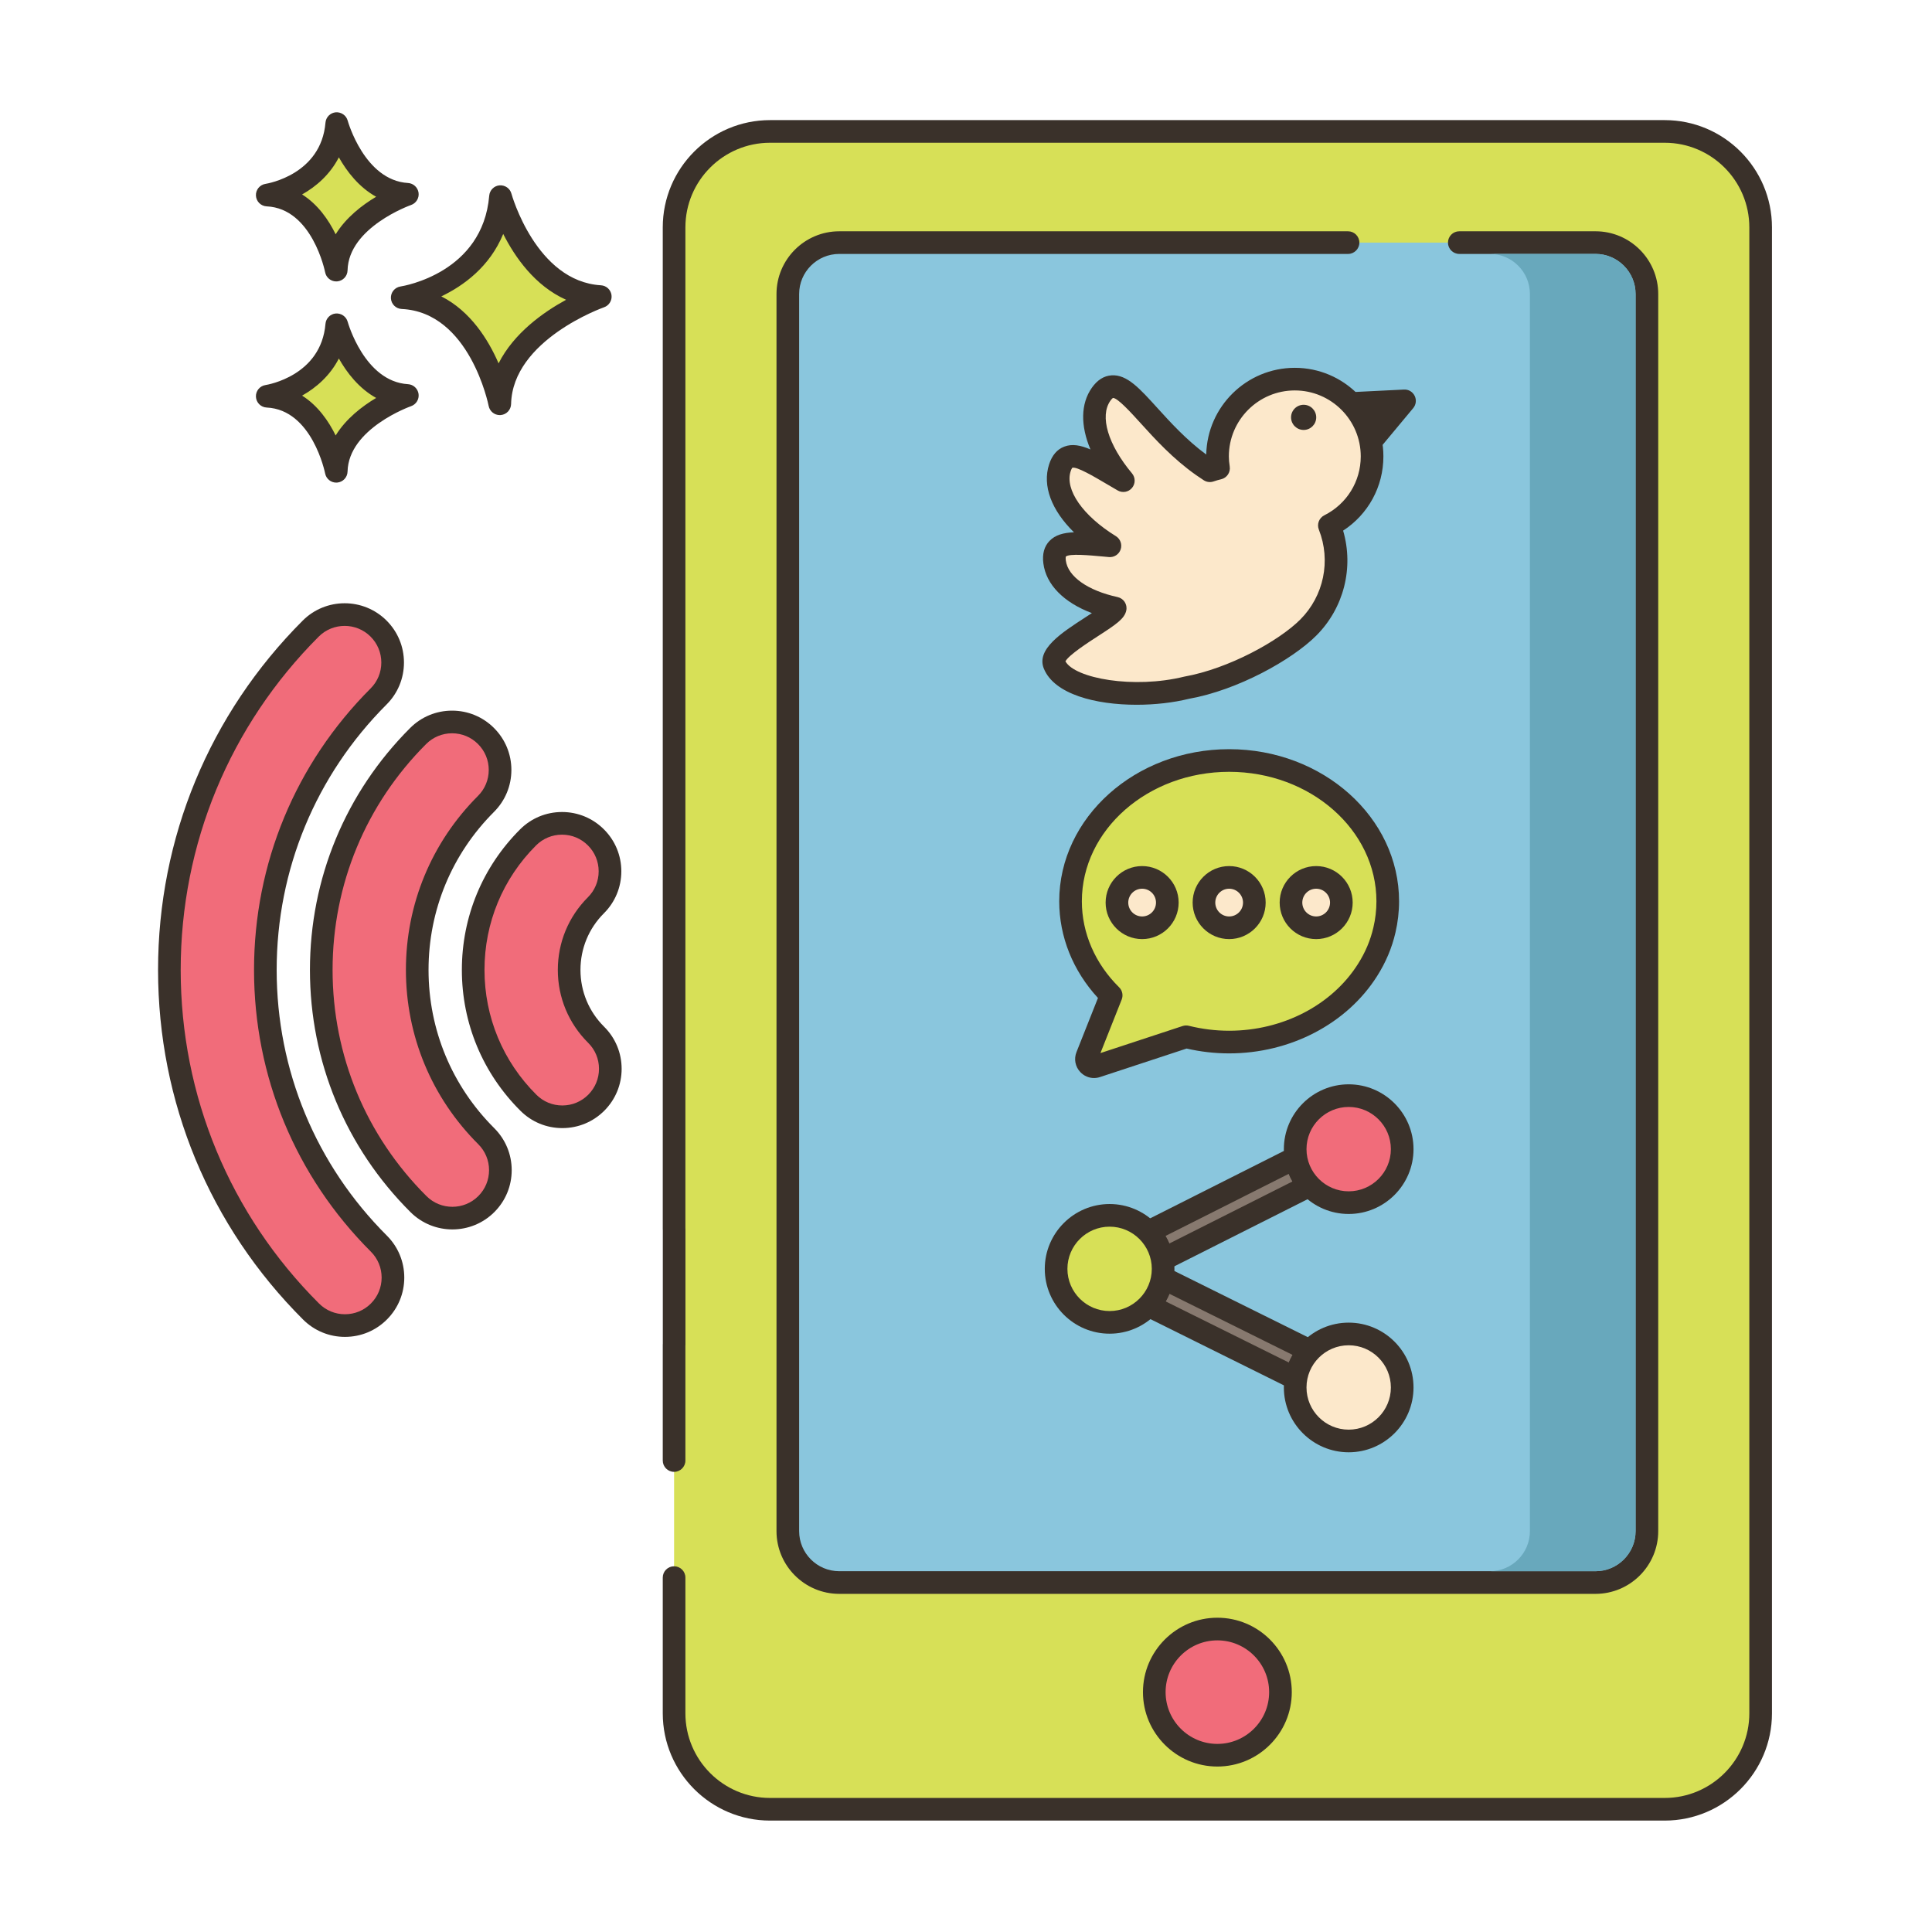 <?xml version="1.0" encoding="utf-8"?>
<!-- Generator: Adobe Illustrator 22.0.1, SVG Export Plug-In . SVG Version: 6.00 Build 0)  -->
<svg xmlns="http://www.w3.org/2000/svg" xmlns:xlink="http://www.w3.org/1999/xlink" version="1.1" id="Layer_1" x="0px" y="0px" viewBox="0 0 256 256" style="enable-background:new 0 0 256 256;" xml:space="preserve" width="512" height="512">
<style type="text/css">
	.st0{fill:#3A312A;}
	.st1{fill:#D7E057;}
	.st2{fill:#F16C7A;}
	.st3{fill:#FCE8CB;}
	.st4{fill:#87796F;}
	.st5{fill:#8AC6DD;}
	.st6{fill:#CE4E61;}
	.st7{fill:#6CA8BF;}
	.st8{fill:#B9C239;}
	.st9{fill:#DECAAD;}
	.st10{fill:#695B51;}
	.st11{fill-rule:evenodd;clip-rule:evenodd;fill:#FCE8CB;}
	.st12{fill:#F5978A;}
	.st13{fill:#68A8BC;}
	.st14{fill:#B9BC39;}
	.st15{fill:#6B5B51;}
	.st16{fill:#D34E5C;}
	.st17{fill-rule:evenodd;clip-rule:evenodd;fill:#87796F;}
	.st18{fill-rule:evenodd;clip-rule:evenodd;fill:#F16C7A;}
</style>
<g>
	<g>
		<g>
			<path class="st1" d="M66.32,26.054c-0.974,11.563-13.024,13.39-13.024,13.39C63.642,39.93,66.22,53.502,66.22,53.502     C66.441,43.825,79.541,39.3,79.541,39.3C69.728,38.713,66.32,26.054,66.32,26.054z"/>
		</g>
	</g>
	<g>
		<g>
			<path class="st0" d="M79.631,37.803c-8.604-0.515-11.832-12.024-11.863-12.141c-0.19-0.702-0.847-1.155-1.584-1.102     c-0.725,0.066-1.298,0.642-1.359,1.367C63.965,36.143,53.512,37.892,53.07,37.96c-0.763,0.116-1.313,0.791-1.273,1.561     c0.04,0.771,0.657,1.385,1.428,1.421c9.028,0.426,11.499,12.719,11.523,12.844c0.138,0.711,0.76,1.217,1.473,1.217     c0.042,0,0.084-0.002,0.126-0.005c0.765-0.064,1.357-0.693,1.375-1.46c0.193-8.51,12.19-12.778,12.311-12.82     c0.676-0.234,1.092-0.914,0.994-1.622C80.928,38.386,80.345,37.845,79.631,37.803z M66.065,48.148     c-1.357-3.131-3.709-6.907-7.588-8.876c2.931-1.405,6.409-3.913,8.202-8.273c1.551,3.071,4.2,6.88,8.334,8.723     C72.007,41.361,68.092,44.128,66.065,48.148z"/>
		</g>
	</g>
	<g>
		<g>
			<path class="st1" d="M44.621,43.034c-0.689,8.179-9.212,9.471-9.212,9.471c7.318,0.345,9.142,9.944,9.142,9.944     c0.156-6.845,9.422-10.045,9.422-10.045C47.031,51.988,44.621,43.034,44.621,43.034z"/>
		</g>
	</g>
	<g>
		<g>
			<path class="st0" d="M54.063,50.906c-5.767-0.345-7.972-8.186-7.993-8.265c-0.19-0.701-0.864-1.157-1.582-1.102     c-0.726,0.065-1.3,0.643-1.361,1.368c-0.579,6.871-7.646,8.066-7.942,8.113c-0.763,0.116-1.314,0.791-1.273,1.561     c0.04,0.771,0.657,1.385,1.428,1.421c6.035,0.284,7.724,8.645,7.739,8.727c0.136,0.713,0.759,1.22,1.473,1.22     c0.041,0,0.083-0.002,0.125-0.005c0.765-0.063,1.358-0.693,1.376-1.461c0.13-5.709,8.331-8.634,8.412-8.662     c0.676-0.234,1.093-0.913,0.996-1.622C55.361,51.49,54.776,50.948,54.063,50.906z M44.477,57.701     c-0.924-1.885-2.34-3.947-4.447-5.279c1.855-1.041,3.697-2.63,4.871-4.917c1.057,1.874,2.654,3.955,4.941,5.224     C47.993,53.829,45.853,55.469,44.477,57.701z"/>
		</g>
	</g>
	<g>
		<g>
			<path class="st1" d="M44.621,16.377c-0.689,8.179-9.212,9.471-9.212,9.471c7.318,0.344,9.142,9.944,9.142,9.944     c0.156-6.844,9.422-10.045,9.422-10.045C47.031,25.331,44.621,16.377,44.621,16.377z"/>
		</g>
	</g>
	<g>
		<g>
			<path class="st0" d="M54.063,24.249c-5.767-0.345-7.972-8.186-7.993-8.265c-0.19-0.702-0.864-1.156-1.582-1.102     c-0.726,0.065-1.3,0.643-1.361,1.368c-0.579,6.87-7.646,8.066-7.942,8.113c-0.763,0.116-1.314,0.791-1.273,1.561     c0.04,0.771,0.657,1.385,1.428,1.421c6.035,0.284,7.724,8.644,7.739,8.726c0.136,0.713,0.759,1.22,1.473,1.22     c0.041,0,0.083-0.002,0.125-0.005c0.765-0.063,1.358-0.693,1.376-1.461c0.13-5.708,8.331-8.633,8.412-8.661     c0.676-0.234,1.093-0.913,0.996-1.622C55.361,24.833,54.776,24.291,54.063,24.249z M44.477,31.044     c-0.924-1.886-2.34-3.947-4.447-5.279c1.855-1.042,3.697-2.631,4.871-4.917c1.057,1.874,2.654,3.955,4.941,5.224     C47.992,27.172,45.853,28.812,44.477,31.044z"/>
		</g>
	</g>
	<g>
		<g>
			<path class="st1" d="M220.581,17.416H102.034c-7.022,0-12.714,5.692-12.714,12.714v132.733c0.002,0,0.004,0,0.006,0v15.32     c-0.002,0-0.004,0-0.006,0v48.839c0,7.022,5.692,12.714,12.714,12.714h118.548c7.022,0,12.714-5.692,12.714-12.714V30.13     C233.295,23.108,227.603,17.416,220.581,17.416z"/>
		</g>
	</g>
	<g>
		<g>
			<path class="st0" d="M220.581,15.916H102.033c-7.838,0-14.214,6.376-14.214,14.214v132.733c0,0.049,0.002,0.097,0.007,0.145     v15.03c-0.005,0.048-0.007,0.096-0.007,0.145v15.346c0,0.828,0.672,1.5,1.5,1.5c0.828,0,1.5-0.672,1.5-1.5v-15.201     c0.005-0.048,0.007-0.096,0.007-0.145v-15.32c0-0.049-0.002-0.097-0.007-0.145V30.13c0-6.184,5.03-11.214,11.214-11.214h118.548     c6.184,0,11.214,5.03,11.214,11.214v196.893c0,6.184-5.03,11.214-11.214,11.214H102.033c-6.184,0-11.214-5.03-11.214-11.214     v-17.983c0-0.828-0.672-1.5-1.5-1.5c-0.828,0-1.5,0.672-1.5,1.5v17.983c0,7.838,6.376,14.214,14.214,14.214h118.548     c7.838,0,14.214-6.376,14.214-14.214V30.13C234.795,22.292,228.419,15.916,220.581,15.916z"/>
		</g>
	</g>
	<g>
		<g>
			<path class="st5" d="M211.411,32.146H111.204c-3.763,0-6.813,3.05-6.813,6.813v163.922c0,3.763,3.05,6.813,6.813,6.813h100.207     c3.763,0,6.813-3.05,6.813-6.813V38.959C218.224,35.197,215.174,32.146,211.411,32.146z"/>
		</g>
	</g>
	<g>
		<g>
			<path class="st0" d="M211.411,30.646h-18.047c-0.828,0-1.5,0.672-1.5,1.5s0.672,1.5,1.5,1.5h18.047     c2.93,0,5.313,2.384,5.313,5.313v163.922c0,2.93-2.384,5.313-5.313,5.313H111.204c-2.93,0-5.314-2.383-5.314-5.313V38.96     c0-2.93,2.384-5.313,5.314-5.313h67.418c0.828,0,1.5-0.672,1.5-1.5s-0.672-1.5-1.5-1.5h-67.418c-4.584,0-8.314,3.729-8.314,8.313     v163.922c0,4.584,3.729,8.313,8.314,8.313h100.207c4.584,0,8.313-3.729,8.313-8.313V38.96     C219.725,34.376,215.995,30.646,211.411,30.646z"/>
		</g>
	</g>
	<g>
		<g>
			<circle class="st2" cx="161.307" cy="224.216" r="8.36"/>
		</g>
	</g>
	<g>
		<g>
			<path class="st0" d="M161.308,214.356c-5.438,0-9.86,4.423-9.86,9.859c0,5.438,4.423,9.86,9.86,9.86s9.86-4.423,9.86-9.86     C171.168,218.779,166.745,214.356,161.308,214.356z M161.308,231.076c-3.783,0-6.86-3.077-6.86-6.86     c0-3.782,3.077-6.859,6.86-6.859s6.86,3.077,6.86,6.859C168.168,227.999,165.091,231.076,161.308,231.076z"/>
		</g>
	</g>
	<g>
		<g>
			<path class="st13" d="M211.412,33.646h-14c2.93,0,5.31,2.38,5.31,5.31v163.93c0,2.92-2.38,5.31-5.31,5.31h14     c2.93,0,5.31-2.39,5.31-5.31V38.957C216.722,36.026,214.342,33.646,211.412,33.646z"/>
		</g>
	</g>
	<g>
		<g>
			<path class="st2" d="M78.993,137.112c-2.307-2.293-3.578-5.345-3.578-8.594c0-3.238,1.259-6.28,3.547-8.564     c2.485-2.482,2.487-6.508,0.006-8.992c-2.481-2.484-6.507-2.487-8.992-0.006c-4.693,4.686-7.277,10.923-7.277,17.562     c0,6.66,2.603,12.915,7.33,17.613c2.49,2.476,6.516,2.463,8.992-0.027c1.233-1.24,1.849-2.861,1.849-4.482     C80.869,139.988,80.243,138.354,78.993,137.112z"/>
		</g>
	</g>
	<g>
		<g>
			<path class="st0" d="M80.051,136.048c-2.023-2.009-3.136-4.683-3.136-7.53c0-2.838,1.104-5.502,3.107-7.503     c1.485-1.483,2.305-3.456,2.306-5.556c0.002-2.099-0.814-4.072-2.298-5.557c-1.482-1.485-3.455-2.304-5.555-2.306H74.47     c-2.097,0-4.069,0.816-5.553,2.298c-4.977,4.969-7.718,11.582-7.718,18.623c0,7.063,2.76,13.695,7.772,18.677     c1.483,1.475,3.449,2.285,5.539,2.285h0.024c2.1-0.006,4.07-0.83,5.551-2.318c1.473-1.483,2.284-3.45,2.284-5.54     C82.369,139.514,81.546,137.534,80.051,136.048z M77.956,145.046c-0.914,0.921-2.133,1.43-3.431,1.434h-0.015     c-1.292,0-2.508-0.501-3.425-1.412c-4.441-4.415-6.887-10.292-6.887-16.55c0-6.238,2.428-12.099,6.837-16.5     c0.918-0.916,2.137-1.421,3.434-1.421h0.003c1.298,0.001,2.517,0.507,3.434,1.426c0.917,0.917,1.422,2.138,1.421,3.435     c-0.001,1.298-0.507,2.518-1.425,3.435c-2.571,2.568-3.987,5.986-3.987,9.626c0,3.652,1.428,7.082,4.021,9.659     c0.925,0.918,1.434,2.142,1.434,3.444C79.369,142.913,78.867,144.13,77.956,145.046z"/>
		</g>
	</g>
	<g>
		<g>
			<path class="st2" d="M50.203,164.788c-9.7-9.687-15.043-22.567-15.043-36.27c0-13.684,5.329-26.552,15.006-36.233     c2.482-2.483,2.481-6.509-0.003-8.992c-2.483-2.482-6.509-2.481-8.992,0.002c-12.077,12.083-18.727,28.143-18.727,45.223     c0,17.103,6.667,33.179,18.774,45.268c2.485,2.481,6.511,2.479,8.992-0.006c1.24-1.242,1.859-2.867,1.859-4.493     C52.068,167.658,51.446,166.029,50.203,164.788z"/>
		</g>
	</g>
	<g>
		<g>
			<path class="st0" d="M51.263,163.727c-9.416-9.404-14.603-21.908-14.603-35.209c0-13.283,5.173-25.774,14.566-35.173     c1.484-1.484,2.301-3.457,2.301-5.557c-0.001-2.1-0.819-4.072-2.304-5.558c-3.065-3.061-8.051-3.061-11.112,0.004     c-12.36,12.366-19.167,28.803-19.167,46.283c0,17.504,6.823,33.957,19.214,46.329c1.484,1.481,3.456,2.298,5.553,2.298h0.005     c2.1-0.002,4.072-0.82,5.555-2.306c1.482-1.484,2.298-3.456,2.298-5.553C53.568,167.186,52.75,165.211,51.263,163.727z      M49.147,172.72c-0.917,0.918-2.136,1.424-3.434,1.425h-0.003c-1.297,0-2.516-0.505-3.434-1.421     c-11.822-11.805-18.333-27.505-18.333-44.206c0-16.68,6.495-32.363,18.288-44.162c0.947-0.947,2.192-1.422,3.437-1.422     c1.243,0,2.487,0.474,3.434,1.419c0.918,0.918,1.424,2.139,1.425,3.437c0,1.298-0.505,2.518-1.422,3.435     c-9.96,9.965-15.445,23.21-15.445,37.294c0,14.103,5.499,27.36,15.483,37.332c0.919,0.918,1.425,2.138,1.425,3.437     C50.568,170.582,50.063,171.802,49.147,172.72z"/>
		</g>
	</g>
	<g>
		<g>
			<path class="st2" d="M64.432,150.55c-5.899-5.881-9.148-13.706-9.148-22.033c0-8.31,3.237-16.122,9.113-21.998     c2.483-2.482,2.485-6.509,0.001-8.991c-2.483-2.484-6.508-2.484-8.992-0.001c-8.279,8.277-12.839,19.284-12.839,30.99     c0,11.731,4.577,22.754,12.887,31.038c2.487,2.479,6.513,2.473,8.992-0.013c1.237-1.241,1.855-2.865,1.855-4.489     C66.302,153.422,65.678,151.792,64.432,150.55z"/>
		</g>
	</g>
	<g>
		<g>
			<path class="st0" d="M65.491,149.487c-5.614-5.598-8.707-13.045-8.707-20.97c0-7.908,3.08-15.344,8.674-20.938     c1.484-1.483,2.302-3.457,2.303-5.556c0-2.1-0.817-4.073-2.302-5.557c-1.483-1.484-3.457-2.302-5.556-2.302     c-0.001,0-0.001,0-0.001,0c-2.099,0-4.072,0.816-5.556,2.301c-8.563,8.561-13.278,19.943-13.278,32.051     c0,12.133,4.732,23.533,13.327,32.1c1.531,1.526,3.54,2.289,5.549,2.289c2.016,0,4.032-0.769,5.565-2.306     c1.479-1.483,2.293-3.453,2.293-5.548C67.802,152.95,66.981,150.974,65.491,149.487z M63.384,158.482     c-1.892,1.896-4.974,1.902-6.871,0.01c-8.024-7.999-12.444-18.645-12.444-29.975c0-11.307,4.403-21.936,12.399-29.93     c0.917-0.917,2.137-1.422,3.435-1.422c1.298,0,2.518,0.505,3.436,1.423c0.918,0.917,1.423,2.138,1.423,3.435     c0,1.298-0.506,2.518-1.424,3.436c-6.16,6.16-9.553,14.349-9.553,23.059c0,8.729,3.405,16.93,9.589,23.094     c0.921,0.919,1.429,2.142,1.429,3.441C64.802,156.348,64.298,157.565,63.384,158.482z"/>
		</g>
	</g>
	<g>
		<g>
			<path class="st0" d="M179.031,53.466c1.293,1.377,2.208,3.112,2.583,5.04l4.49-5.389L179.031,53.466z"/>
		</g>
	</g>
	<g>
		<g>
			<path class="st0" d="M187.447,52.447c-0.266-0.532-0.812-0.865-1.417-0.828l-7.073,0.349c-0.584,0.028-1.098,0.395-1.316,0.937     s-0.104,1.161,0.297,1.588c1.129,1.203,1.892,2.69,2.204,4.3c0.11,0.568,0.539,1.022,1.1,1.167     c0.124,0.031,0.249,0.047,0.373,0.047c0.438,0,0.863-0.193,1.152-0.54l4.49-5.389C187.638,53.62,187.713,52.98,187.447,52.447z      M182.188,55.474c-0.103-0.219-0.212-0.434-0.328-0.646l0.903-0.044L182.188,55.474z"/>
		</g>
	</g>
	<g>
		<g>
			<path class="st3" d="M181.806,60.476c0-5.655-4.584-10.238-10.238-10.238c-5.655,0-10.238,4.583-10.238,10.238     c0,0.535,0.053,1.057,0.133,1.57c-0.386,0.094-0.769,0.2-1.146,0.331c-0.324-0.209-0.648-0.425-0.968-0.651     c-7.425-5.237-10.711-13.359-13.445-9.483c-1.927,2.732-0.603,7.208,2.944,11.447c-4.5-2.594-7.408-4.789-8.408-1.705     c-1.063,3.277,1.719,7.303,6.634,10.336c-4.63-0.417-7.721-0.87-7.336,2.136c0.375,2.925,3.531,5.143,8.031,6.125     c-0.292,1.345-9.007,5.14-8.064,7.448c1.488,3.642,10.782,4.759,17.567,3.085c5.944-1.058,12.949-4.83,16.079-7.96     c3.659-3.659,4.588-9.009,2.798-13.532C179.5,67.941,181.806,64.482,181.806,60.476z"/>
		</g>
	</g>
	<g>
		<g>
			<path class="st0" d="M183.307,60.476c0-6.473-5.266-11.738-11.738-11.738c-6.39,0-11.604,5.131-11.736,11.488     c-2.624-1.926-4.743-4.26-6.461-6.152c-2.351-2.591-4.031-4.474-6.081-4.339c-1.009,0.062-1.888,0.614-2.613,1.644     c-1.494,2.118-1.514,5.028-0.188,8.175c-1.3-0.562-2.426-0.771-3.468-0.374c-0.945,0.357-1.621,1.146-2.009,2.343     c-0.925,2.849,0.313,6.087,3.291,9.008c-1.389,0.055-2.476,0.35-3.238,1.142c-0.702,0.727-0.977,1.728-0.816,2.976     c0.362,2.826,2.706,5.185,6.43,6.591c-0.271,0.178-0.544,0.354-0.792,0.515c-3.255,2.103-6.62,4.277-5.57,6.846     c1.386,3.393,6.854,4.783,12.286,4.783c2.443,0,4.88-0.281,6.932-0.789c6.473-1.151,13.664-5.163,16.877-8.376     c3.662-3.661,4.992-9,3.557-13.908C181.291,68.153,183.307,64.494,183.307,60.476z M175.476,68.282     c-0.694,0.349-1.008,1.17-0.722,1.893c1.628,4.116,0.661,8.795-2.464,11.92c-2.823,2.822-9.468,6.51-15.378,7.564     c-6.688,1.647-14.471,0.242-15.737-2.028c0.451-0.847,3.057-2.53,4.34-3.359c2.41-1.558,3.485-2.291,3.72-3.371     c0.176-0.81-0.337-1.607-1.146-1.784c-3.961-0.864-6.591-2.724-6.863-4.852c-0.048-0.372,0.003-0.512-0.001-0.512     c0.458-0.423,3.072-0.182,4.982-0.006l0.73,0.067c0.701,0.061,1.338-0.359,1.558-1.021c0.22-0.66-0.043-1.385-0.635-1.75     c-4.378-2.701-6.787-6.156-5.994-8.597c0.116-0.357,0.222-0.462,0.218-0.464c0.594-0.184,2.856,1.149,4.507,2.123     c0.48,0.284,0.983,0.58,1.508,0.883c0.631,0.363,1.431,0.223,1.897-0.335c0.468-0.558,0.469-1.37,0.002-1.928     c-3.183-3.802-4.31-7.578-2.87-9.62c0.217-0.308,0.35-0.375,0.346-0.378c0.001,0,0.001,0,0.001,0     c0.624,0,2.388,1.942,3.676,3.361c1.898,2.092,4.263,4.696,7.331,6.86c0.338,0.239,0.679,0.467,1.021,0.688     c0.387,0.25,0.867,0.308,1.304,0.156c0.332-0.115,0.67-0.208,1.01-0.29c0.757-0.185,1.247-0.917,1.128-1.687     c-0.078-0.51-0.115-0.937-0.115-1.342c0-4.818,3.921-8.738,8.739-8.738s8.738,3.92,8.738,8.738     C180.307,63.796,178.455,66.787,175.476,68.282z"/>
		</g>
	</g>
	<g>
		<g>
			<path class="st0" d="M172.739,53.635c-0.92,0-1.667,0.746-1.667,1.667c0,0.92,0.746,1.667,1.667,1.667     c0.921,0,1.667-0.746,1.667-1.667C174.405,54.381,173.659,53.635,172.739,53.635z"/>
		</g>
	</g>
	<g>
		<g>
			<path class="st1" d="M162.869,100.77c-11.607,0-21.016,8.352-21.016,18.654c0,4.792,2.038,9.162,5.384,12.465l-3.202,8.07     c-0.316,0.796,0.44,1.599,1.254,1.331l11.883-3.912c1.813,0.453,3.722,0.7,5.698,0.7c7.875,0,14.733-3.847,18.333-9.537     c1.039-1.628,1.806-3.409,2.24-5.296c0.289-1.234,0.443-2.512,0.443-3.821C183.885,109.122,174.476,100.77,162.869,100.77z"/>
		</g>
	</g>
	<g>
		<g>
			<path class="st0" d="M162.869,99.27c-12.415,0-22.516,9.041-22.516,20.154c0,4.696,1.815,9.209,5.133,12.812l-2.845,7.171     c-0.364,0.915-0.171,1.93,0.505,2.646c0.486,0.516,1.14,0.791,1.814,0.791c0.266,0,0.533-0.042,0.796-0.129l11.479-3.778     c1.845,0.426,3.738,0.642,5.634,0.642c8.097,0,15.606-3.922,19.597-10.229c1.151-1.806,1.972-3.745,2.437-5.766     c0.32-1.365,0.482-2.765,0.482-4.159C185.385,108.311,175.284,99.27,162.869,99.27z M181.981,122.903     c-0.001,0.001-0.001,0.003-0.002,0.005c-0.388,1.687-1.075,3.311-2.046,4.832c-3.448,5.451-9.987,8.838-17.064,8.838     c-1.798,0-3.593-0.221-5.335-0.654c-0.275-0.068-0.562-0.058-0.832,0.03l-10.886,3.583l2.815-7.095     c0.222-0.56,0.088-1.197-0.341-1.62c-3.184-3.144-4.938-7.191-4.938-11.398c0-9.459,8.755-17.154,19.516-17.154     s19.516,7.695,19.516,17.154C182.385,120.589,182.249,121.76,181.981,122.903z"/>
		</g>
	</g>
	<g>
		<g>
			<path class="st3" d="M151.338,116.259c-1.844,0-3.338,1.495-3.338,3.338c0,1.844,1.494,3.338,3.338,3.338     c1.843,0,3.338-1.494,3.338-3.338C154.676,117.753,153.182,116.259,151.338,116.259z"/>
		</g>
	</g>
	<g>
		<g>
			<path class="st0" d="M151.338,114.759c-2.668,0-4.838,2.17-4.838,4.838s2.17,4.838,4.838,4.838s4.838-2.17,4.838-4.838     S154.006,114.759,151.338,114.759z M151.338,121.435c-1.014,0-1.838-0.824-1.838-1.838s0.824-1.838,1.838-1.838     s1.838,0.824,1.838,1.838S152.352,121.435,151.338,121.435z"/>
		</g>
	</g>
	<g>
		<g>
			<path class="st3" d="M162.869,116.259c-1.844,0-3.338,1.495-3.338,3.338c0,1.844,1.494,3.338,3.338,3.338     s3.338-1.494,3.338-3.338C166.207,117.753,164.712,116.259,162.869,116.259z"/>
		</g>
	</g>
	<g>
		<g>
			<path class="st0" d="M162.869,114.759c-2.668,0-4.838,2.17-4.838,4.838s2.17,4.838,4.838,4.838s4.838-2.17,4.838-4.838     S165.537,114.759,162.869,114.759z M162.869,121.435c-1.014,0-1.838-0.824-1.838-1.838s0.824-1.838,1.838-1.838     s1.838,0.824,1.838,1.838S163.883,121.435,162.869,121.435z"/>
		</g>
	</g>
	<g>
		<g>
			<path class="st3" d="M174.4,116.259c-1.844,0-3.338,1.495-3.338,3.338c0,1.844,1.494,3.338,3.338,3.338     c1.843,0,3.338-1.494,3.338-3.338C177.737,117.753,176.243,116.259,174.4,116.259z"/>
		</g>
	</g>
	<g>
		<g>
			<path class="st0" d="M174.399,114.759c-2.668,0-4.838,2.17-4.838,4.838s2.17,4.838,4.838,4.838s4.838-2.17,4.838-4.838     S177.067,114.759,174.399,114.759z M174.399,121.435c-1.014,0-1.838-0.824-1.838-1.838s0.824-1.838,1.838-1.838     s1.838,0.824,1.838,1.838S175.413,121.435,174.399,121.435z"/>
		</g>
	</g>
	<g>
		<g>
			<path class="st4" d="M171.707,153.387l-8.102,4.083l-2.704,1.362l-8.741,4.405c0.95,0.995,1.614,2.265,1.855,3.681l19.502-9.825     C172.579,156.085,171.932,154.807,171.707,153.387z"/>
		</g>
	</g>
	<g>
		<g>
			<path class="st0" d="M174.615,156.071c-0.761-0.817-1.254-1.826-1.427-2.918c-0.074-0.473-0.371-0.882-0.797-1.101     c-0.428-0.221-0.934-0.22-1.359-0.005l-19.547,9.85c-0.425,0.214-0.723,0.616-0.804,1.085c-0.08,0.468,0.065,0.947,0.394,1.291     c0.771,0.807,1.275,1.808,1.461,2.896c0.08,0.469,0.378,0.872,0.803,1.087c0.212,0.107,0.444,0.161,0.676,0.161     s0.463-0.054,0.675-0.16l19.502-9.825c0.422-0.213,0.719-0.61,0.802-1.075C175.076,156.894,174.937,156.417,174.615,156.071z      M154.939,164.772c-0.146-0.345-0.314-0.679-0.505-1.001l7.142-3.599c0,0,0.001,0,0.001-0.001l9.188-4.63     c0.143,0.346,0.309,0.683,0.496,1.008L154.939,164.772z"/>
		</g>
	</g>
	<g>
		<g>
			<path class="st4" d="M165.776,175.129l-2.716-1.347l-9.037-4.483c-0.235,1.418-0.891,2.694-1.834,3.693l19.527,9.687     c0.233-1.418,0.888-2.694,1.832-3.695L165.776,175.129z"/>
		</g>
	</g>
	<g>
		<g>
			<path class="st0" d="M175.024,178.721c-0.084-0.469-0.384-0.869-0.81-1.08l-10.487-5.203l-9.037-4.482     c-0.427-0.212-0.926-0.209-1.351,0.009c-0.423,0.216-0.719,0.62-0.796,1.089c-0.182,1.096-0.682,2.101-1.445,2.909     c-0.327,0.346-0.471,0.825-0.387,1.294c0.083,0.468,0.384,0.869,0.81,1.08l19.527,9.688c0.211,0.104,0.438,0.156,0.667,0.156     c0.235,0,0.47-0.055,0.685-0.165c0.424-0.218,0.719-0.623,0.796-1.093c0.179-1.092,0.678-2.098,1.442-2.908     C174.965,179.668,175.108,179.188,175.024,178.721z M170.777,180.54l-16.317-8.096c0.188-0.324,0.355-0.66,0.5-1.007     l16.317,8.095C171.088,179.857,170.922,180.193,170.777,180.54z"/>
		</g>
	</g>
	<g>
		<g>
			<path class="st2" d="M178.708,145.178c-3.915,0-7.09,3.174-7.09,7.089s3.174,7.09,7.09,7.09c3.916,0,7.09-3.174,7.09-7.09     S182.624,145.178,178.708,145.178z"/>
		</g>
	</g>
	<g>
		<g>
			<path class="st0" d="M178.708,143.678c-4.736,0-8.59,3.854-8.59,8.59s3.854,8.59,8.59,8.59s8.59-3.854,8.59-8.59     S183.444,143.678,178.708,143.678z M178.708,157.857c-3.082,0-5.59-2.508-5.59-5.59s2.508-5.59,5.59-5.59s5.59,2.508,5.59,5.59     S181.79,157.857,178.708,157.857z"/>
		</g>
	</g>
	<g>
		<g>
			<path class="st3" d="M178.708,176.756c-3.915,0-7.09,3.174-7.09,7.09s3.174,7.09,7.09,7.09c3.916,0,7.09-3.174,7.09-7.09     S182.624,176.756,178.708,176.756z"/>
		</g>
	</g>
	<g>
		<g>
			<path class="st0" d="M178.708,175.256c-4.736,0-8.59,3.854-8.59,8.59s3.854,8.59,8.59,8.59s8.59-3.854,8.59-8.59     S183.444,175.256,178.708,175.256z M178.708,189.436c-3.082,0-5.59-2.508-5.59-5.59s2.508-5.59,5.59-5.59s5.59,2.508,5.59,5.59     S181.79,189.436,178.708,189.436z"/>
		</g>
	</g>
	<g>
		<g>
			<path class="st1" d="M147.03,161.041c-3.916,0-7.09,3.174-7.09,7.09s3.174,7.089,7.09,7.089c3.915,0,7.09-3.174,7.09-7.089     S150.945,161.041,147.03,161.041z"/>
		</g>
	</g>
	<g>
		<g>
			<path class="st0" d="M147.029,159.54c-4.736,0-8.59,3.854-8.59,8.59s3.854,8.59,8.59,8.59s8.59-3.854,8.59-8.59     S151.766,159.54,147.029,159.54z M147.029,173.72c-3.082,0-5.59-2.508-5.59-5.59s2.508-5.59,5.59-5.59s5.59,2.508,5.59,5.59     S150.111,173.72,147.029,173.72z"/>
		</g>
	</g>
</g>
</svg>
